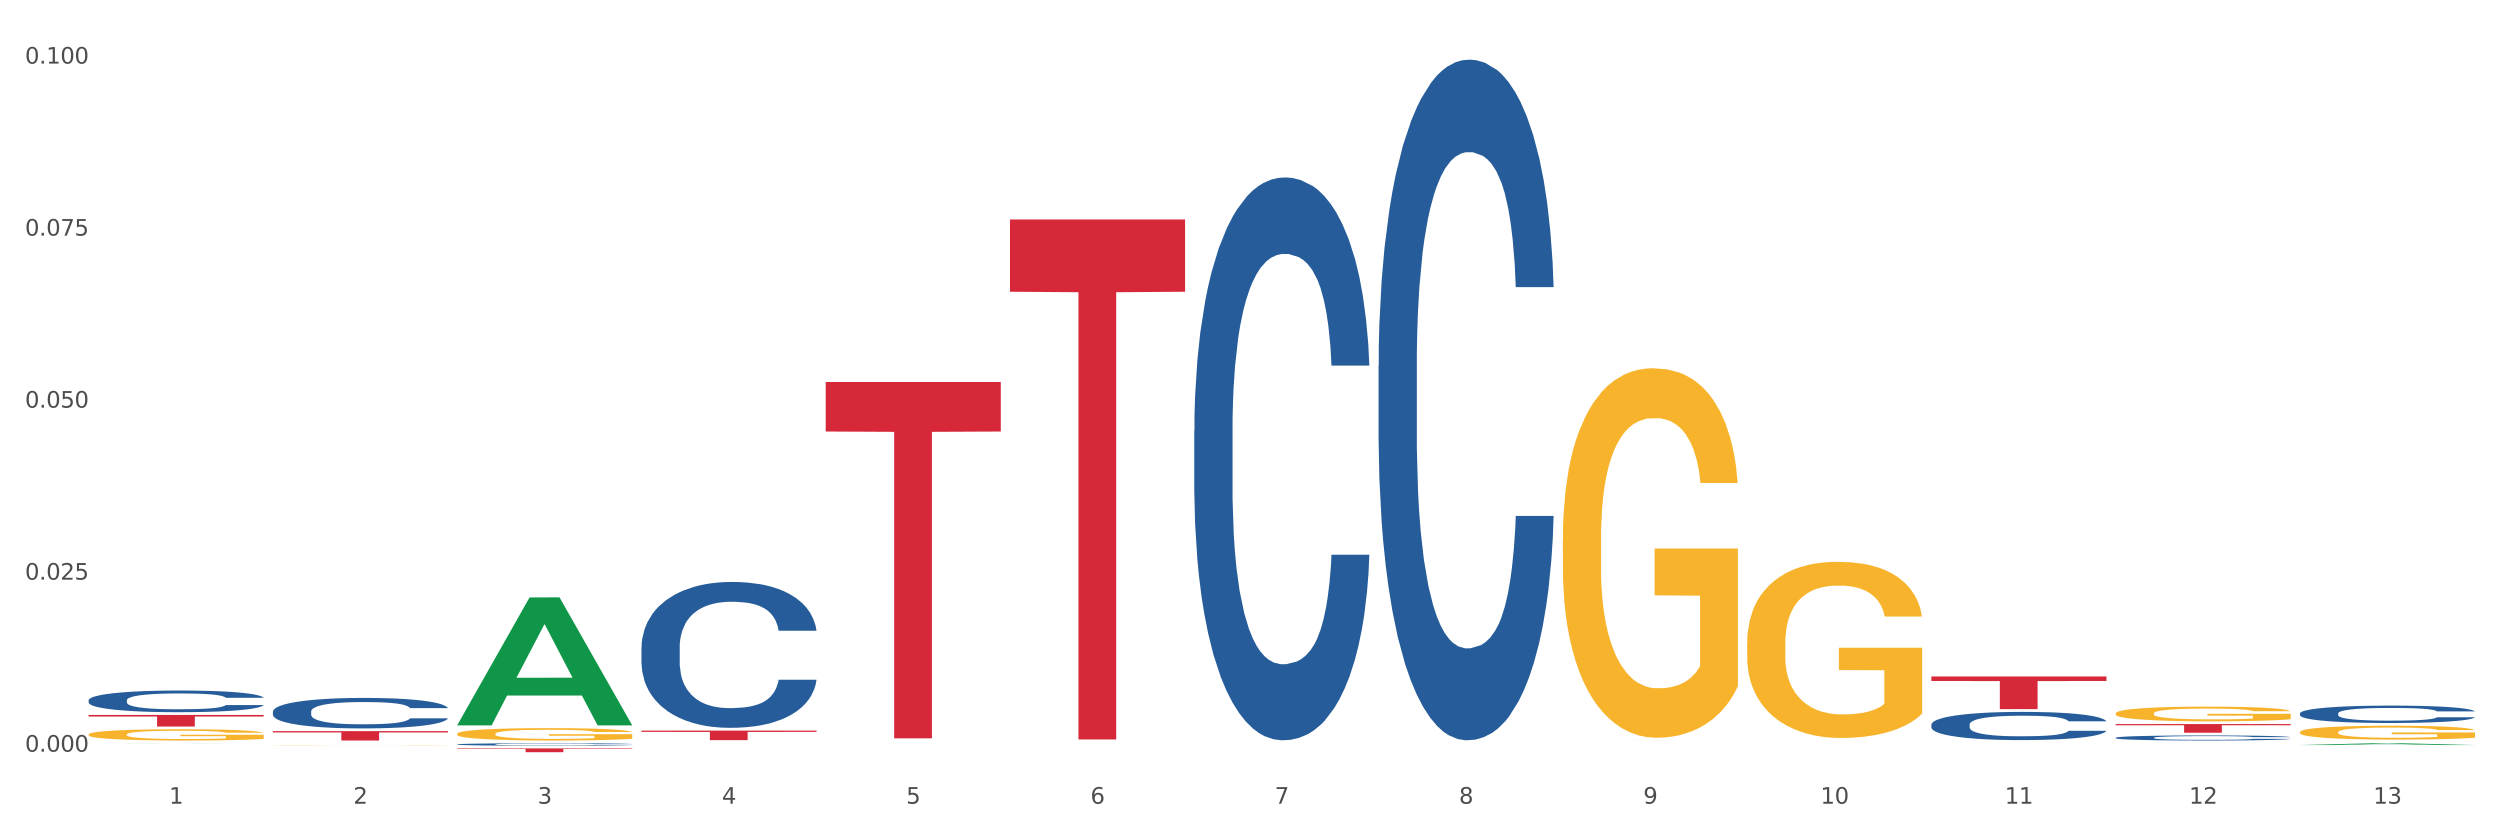 <?xml version="1.0" encoding="utf-8" standalone="no"?>
<!DOCTYPE svg PUBLIC "-//W3C//DTD SVG 1.1//EN"
  "http://www.w3.org/Graphics/SVG/1.1/DTD/svg11.dtd">
<svg xmlns:xlink="http://www.w3.org/1999/xlink" width="1080pt" height="360pt" viewBox="0 0 1080 360" xmlns="http://www.w3.org/2000/svg" version="1.1">
 <rect x="0" y="0" width="1080" height="360" fill="#333333" stroke="none"/>
 <defs>
  <style type="text/css">*{stroke-linejoin: round; stroke-linecap: butt}</style>
 </defs>
 <g id="figure_1">
  <g id="patch_1">
   <path d="M 0 360 
L 1080 360 
L 1080 0 
L 0 0 
z
" style="fill: #ffffff; stroke: #ffffff; stroke-linejoin: miter"/>
  </g>
  <g id="axes_1">
   <g id="matplotlib.axis_1">
    <g id="xtick_1">
     <g id="text_1">
      <!-- 1 -->
      <g style="fill: #4d4d4d" transform="translate(73.043 347.204) scale(0.096 -0.096)">
       <defs>
        <path id="DejaVuSans-31" d="M 794 531 
L 1825 531 
L 1825 4091 
L 703 3866 
L 703 4441 
L 1819 4666 
L 2450 4666 
L 2450 531 
L 3481 531 
L 3481 0 
L 794 0 
L 794 531 
z
" transform="scale(0.016)"/>
       </defs>
       <use xlink:href="#DejaVuSans-31"/>
      </g>
     </g>
    </g>
    <g id="xtick_2">
     <g id="text_2">
      <!-- 2 -->
      <g style="fill: #4d4d4d" transform="translate(152.65 347.204) scale(0.096 -0.096)">
       <defs>
        <path id="DejaVuSans-32" d="M 1228 531 
L 3431 531 
L 3431 0 
L 469 0 
L 469 531 
Q 828 903 1448 1529 
Q 2069 2156 2228 2338 
Q 2531 2678 2651 2914 
Q 2772 3150 2772 3378 
Q 2772 3750 2511 3984 
Q 2250 4219 1831 4219 
Q 1534 4219 1204 4116 
Q 875 4013 500 3803 
L 500 4441 
Q 881 4594 1212 4672 
Q 1544 4750 1819 4750 
Q 2544 4750 2975 4387 
Q 3406 4025 3406 3419 
Q 3406 3131 3298 2873 
Q 3191 2616 2906 2266 
Q 2828 2175 2409 1742 
Q 1991 1309 1228 531 
z
" transform="scale(0.016)"/>
       </defs>
       <use xlink:href="#DejaVuSans-32"/>
      </g>
     </g>
    </g>
    <g id="xtick_3">
     <g id="text_3">
      <!-- 3 -->
      <g style="fill: #4d4d4d" transform="translate(232.258 347.204) scale(0.096 -0.096)">
       <defs>
        <path id="DejaVuSans-33" d="M 2597 2516 
Q 3050 2419 3304 2112 
Q 3559 1806 3559 1356 
Q 3559 666 3084 287 
Q 2609 -91 1734 -91 
Q 1441 -91 1130 -33 
Q 819 25 488 141 
L 488 750 
Q 750 597 1062 519 
Q 1375 441 1716 441 
Q 2309 441 2620 675 
Q 2931 909 2931 1356 
Q 2931 1769 2642 2001 
Q 2353 2234 1838 2234 
L 1294 2234 
L 1294 2753 
L 1863 2753 
Q 2328 2753 2575 2939 
Q 2822 3125 2822 3475 
Q 2822 3834 2567 4026 
Q 2313 4219 1838 4219 
Q 1578 4219 1281 4162 
Q 984 4106 628 3988 
L 628 4550 
Q 988 4650 1302 4700 
Q 1616 4750 1894 4750 
Q 2613 4750 3031 4423 
Q 3450 4097 3450 3541 
Q 3450 3153 3228 2886 
Q 3006 2619 2597 2516 
z
" transform="scale(0.016)"/>
       </defs>
       <use xlink:href="#DejaVuSans-33"/>
      </g>
     </g>
    </g>
    <g id="xtick_4">
     <g id="text_4">
      <!-- 4 -->
      <g style="fill: #4d4d4d" transform="translate(311.865 347.204) scale(0.096 -0.096)">
       <defs>
        <path id="DejaVuSans-34" d="M 2419 4116 
L 825 1625 
L 2419 1625 
L 2419 4116 
z
M 2253 4666 
L 3047 4666 
L 3047 1625 
L 3713 1625 
L 3713 1100 
L 3047 1100 
L 3047 0 
L 2419 0 
L 2419 1100 
L 313 1100 
L 313 1709 
L 2253 4666 
z
" transform="scale(0.016)"/>
       </defs>
       <use xlink:href="#DejaVuSans-34"/>
      </g>
     </g>
    </g>
    <g id="xtick_5">
     <g id="text_5">
      <!-- 5 -->
      <g style="fill: #4d4d4d" transform="translate(391.473 347.204) scale(0.096 -0.096)">
       <defs>
        <path id="DejaVuSans-35" d="M 691 4666 
L 3169 4666 
L 3169 4134 
L 1269 4134 
L 1269 2991 
Q 1406 3038 1543 3061 
Q 1681 3084 1819 3084 
Q 2600 3084 3056 2656 
Q 3513 2228 3513 1497 
Q 3513 744 3044 326 
Q 2575 -91 1722 -91 
Q 1428 -91 1123 -41 
Q 819 9 494 109 
L 494 744 
Q 775 591 1075 516 
Q 1375 441 1709 441 
Q 2250 441 2565 725 
Q 2881 1009 2881 1497 
Q 2881 1984 2565 2268 
Q 2250 2553 1709 2553 
Q 1456 2553 1204 2497 
Q 953 2441 691 2322 
L 691 4666 
z
" transform="scale(0.016)"/>
       </defs>
       <use xlink:href="#DejaVuSans-35"/>
      </g>
     </g>
    </g>
    <g id="xtick_6">
     <g id="text_6">
      <!-- 6 -->
      <g style="fill: #4d4d4d" transform="translate(471.08 347.204) scale(0.096 -0.096)">
       <defs>
        <path id="DejaVuSans-36" d="M 2113 2584 
Q 1688 2584 1439 2293 
Q 1191 2003 1191 1497 
Q 1191 994 1439 701 
Q 1688 409 2113 409 
Q 2538 409 2786 701 
Q 3034 994 3034 1497 
Q 3034 2003 2786 2293 
Q 2538 2584 2113 2584 
z
M 3366 4563 
L 3366 3988 
Q 3128 4100 2886 4159 
Q 2644 4219 2406 4219 
Q 1781 4219 1451 3797 
Q 1122 3375 1075 2522 
Q 1259 2794 1537 2939 
Q 1816 3084 2150 3084 
Q 2853 3084 3261 2657 
Q 3669 2231 3669 1497 
Q 3669 778 3244 343 
Q 2819 -91 2113 -91 
Q 1303 -91 875 529 
Q 447 1150 447 2328 
Q 447 3434 972 4092 
Q 1497 4750 2381 4750 
Q 2619 4750 2861 4703 
Q 3103 4656 3366 4563 
z
" transform="scale(0.016)"/>
       </defs>
       <use xlink:href="#DejaVuSans-36"/>
      </g>
     </g>
    </g>
    <g id="xtick_7">
     <g id="text_7">
      <!-- 7 -->
      <g style="fill: #4d4d4d" transform="translate(550.688 347.204) scale(0.096 -0.096)">
       <defs>
        <path id="DejaVuSans-37" d="M 525 4666 
L 3525 4666 
L 3525 4397 
L 1831 0 
L 1172 0 
L 2766 4134 
L 525 4134 
L 525 4666 
z
" transform="scale(0.016)"/>
       </defs>
       <use xlink:href="#DejaVuSans-37"/>
      </g>
     </g>
    </g>
    <g id="xtick_8">
     <g id="text_8">
      <!-- 8 -->
      <g style="fill: #4d4d4d" transform="translate(630.295 347.204) scale(0.096 -0.096)">
       <defs>
        <path id="DejaVuSans-38" d="M 2034 2216 
Q 1584 2216 1326 1975 
Q 1069 1734 1069 1313 
Q 1069 891 1326 650 
Q 1584 409 2034 409 
Q 2484 409 2743 651 
Q 3003 894 3003 1313 
Q 3003 1734 2745 1975 
Q 2488 2216 2034 2216 
z
M 1403 2484 
Q 997 2584 770 2862 
Q 544 3141 544 3541 
Q 544 4100 942 4425 
Q 1341 4750 2034 4750 
Q 2731 4750 3128 4425 
Q 3525 4100 3525 3541 
Q 3525 3141 3298 2862 
Q 3072 2584 2669 2484 
Q 3125 2378 3379 2068 
Q 3634 1759 3634 1313 
Q 3634 634 3220 271 
Q 2806 -91 2034 -91 
Q 1263 -91 848 271 
Q 434 634 434 1313 
Q 434 1759 690 2068 
Q 947 2378 1403 2484 
z
M 1172 3481 
Q 1172 3119 1398 2916 
Q 1625 2713 2034 2713 
Q 2441 2713 2670 2916 
Q 2900 3119 2900 3481 
Q 2900 3844 2670 4047 
Q 2441 4250 2034 4250 
Q 1625 4250 1398 4047 
Q 1172 3844 1172 3481 
z
" transform="scale(0.016)"/>
       </defs>
       <use xlink:href="#DejaVuSans-38"/>
      </g>
     </g>
    </g>
    <g id="xtick_9">
     <g id="text_9">
      <!-- 9 -->
      <g style="fill: #4d4d4d" transform="translate(709.902 347.204) scale(0.096 -0.096)">
       <defs>
        <path id="DejaVuSans-39" d="M 703 97 
L 703 672 
Q 941 559 1184 500 
Q 1428 441 1663 441 
Q 2288 441 2617 861 
Q 2947 1281 2994 2138 
Q 2813 1869 2534 1725 
Q 2256 1581 1919 1581 
Q 1219 1581 811 2004 
Q 403 2428 403 3163 
Q 403 3881 828 4315 
Q 1253 4750 1959 4750 
Q 2769 4750 3195 4129 
Q 3622 3509 3622 2328 
Q 3622 1225 3098 567 
Q 2575 -91 1691 -91 
Q 1453 -91 1209 -44 
Q 966 3 703 97 
z
M 1959 2075 
Q 2384 2075 2632 2365 
Q 2881 2656 2881 3163 
Q 2881 3666 2632 3958 
Q 2384 4250 1959 4250 
Q 1534 4250 1286 3958 
Q 1038 3666 1038 3163 
Q 1038 2656 1286 2365 
Q 1534 2075 1959 2075 
z
" transform="scale(0.016)"/>
       </defs>
       <use xlink:href="#DejaVuSans-39"/>
      </g>
     </g>
    </g>
    <g id="xtick_10">
     <g id="text_10">
      <!-- 10 -->
      <g style="fill: #4d4d4d" transform="translate(786.456 347.204) scale(0.096 -0.096)">
       <defs>
        <path id="DejaVuSans-30" d="M 2034 4250 
Q 1547 4250 1301 3770 
Q 1056 3291 1056 2328 
Q 1056 1369 1301 889 
Q 1547 409 2034 409 
Q 2525 409 2770 889 
Q 3016 1369 3016 2328 
Q 3016 3291 2770 3770 
Q 2525 4250 2034 4250 
z
M 2034 4750 
Q 2819 4750 3233 4129 
Q 3647 3509 3647 2328 
Q 3647 1150 3233 529 
Q 2819 -91 2034 -91 
Q 1250 -91 836 529 
Q 422 1150 422 2328 
Q 422 3509 836 4129 
Q 1250 4750 2034 4750 
z
" transform="scale(0.016)"/>
       </defs>
       <use xlink:href="#DejaVuSans-31"/>
       <use xlink:href="#DejaVuSans-30" transform="translate(63.623 0)"/>
      </g>
     </g>
    </g>
    <g id="xtick_11">
     <g id="text_11">
      <!-- 11 -->
      <g style="fill: #4d4d4d" transform="translate(866.063 347.204) scale(0.096 -0.096)">
       <use xlink:href="#DejaVuSans-31"/>
       <use xlink:href="#DejaVuSans-31" transform="translate(63.623 0)"/>
      </g>
     </g>
    </g>
    <g id="xtick_12">
     <g id="text_12">
      <!-- 12 -->
      <g style="fill: #4d4d4d" transform="translate(945.671 347.204) scale(0.096 -0.096)">
       <use xlink:href="#DejaVuSans-31"/>
       <use xlink:href="#DejaVuSans-32" transform="translate(63.623 0)"/>
      </g>
     </g>
    </g>
    <g id="xtick_13">
     <g id="text_13">
      <!-- 13 -->
      <g style="fill: #4d4d4d" transform="translate(1025.278 347.204) scale(0.096 -0.096)">
       <use xlink:href="#DejaVuSans-31"/>
       <use xlink:href="#DejaVuSans-33" transform="translate(63.623 0)"/>
      </g>
     </g>
    </g>
    <g id="xtick_14"/>
    <g id="xtick_15"/>
    <g id="xtick_16"/>
    <g id="xtick_17"/>
    <g id="xtick_18"/>
    <g id="xtick_19"/>
    <g id="xtick_20"/>
    <g id="xtick_21"/>
    <g id="xtick_22"/>
    <g id="xtick_23"/>
    <g id="xtick_24"/>
    <g id="xtick_25"/>
   </g>
   <g id="matplotlib.axis_2">
    <g id="ytick_1">
     <g id="text_14">
      <!-- 0.000 -->
      <g style="fill: #4d4d4d" transform="translate(10.8 324.733) scale(0.096 -0.096)">
       <defs>
        <path id="DejaVuSans-2e" d="M 684 794 
L 1344 794 
L 1344 0 
L 684 0 
L 684 794 
z
" transform="scale(0.016)"/>
       </defs>
       <use xlink:href="#DejaVuSans-30"/>
       <use xlink:href="#DejaVuSans-2e" transform="translate(63.623 0)"/>
       <use xlink:href="#DejaVuSans-30" transform="translate(95.41 0)"/>
       <use xlink:href="#DejaVuSans-30" transform="translate(159.033 0)"/>
       <use xlink:href="#DejaVuSans-30" transform="translate(222.656 0)"/>
      </g>
     </g>
    </g>
    <g id="ytick_2">
     <g id="text_15">
      <!-- 0.025 -->
      <g style="fill: #4d4d4d" transform="translate(10.8 250.421) scale(0.096 -0.096)">
       <use xlink:href="#DejaVuSans-30"/>
       <use xlink:href="#DejaVuSans-2e" transform="translate(63.623 0)"/>
       <use xlink:href="#DejaVuSans-30" transform="translate(95.41 0)"/>
       <use xlink:href="#DejaVuSans-32" transform="translate(159.033 0)"/>
       <use xlink:href="#DejaVuSans-35" transform="translate(222.656 0)"/>
      </g>
     </g>
    </g>
    <g id="ytick_3">
     <g id="text_16">
      <!-- 0.050 -->
      <g style="fill: #4d4d4d" transform="translate(10.8 176.109) scale(0.096 -0.096)">
       <use xlink:href="#DejaVuSans-30"/>
       <use xlink:href="#DejaVuSans-2e" transform="translate(63.623 0)"/>
       <use xlink:href="#DejaVuSans-30" transform="translate(95.41 0)"/>
       <use xlink:href="#DejaVuSans-35" transform="translate(159.033 0)"/>
       <use xlink:href="#DejaVuSans-30" transform="translate(222.656 0)"/>
      </g>
     </g>
    </g>
    <g id="ytick_4">
     <g id="text_17">
      <!-- 0.075 -->
      <g style="fill: #4d4d4d" transform="translate(10.8 101.798) scale(0.096 -0.096)">
       <use xlink:href="#DejaVuSans-30"/>
       <use xlink:href="#DejaVuSans-2e" transform="translate(63.623 0)"/>
       <use xlink:href="#DejaVuSans-30" transform="translate(95.41 0)"/>
       <use xlink:href="#DejaVuSans-37" transform="translate(159.033 0)"/>
       <use xlink:href="#DejaVuSans-35" transform="translate(222.656 0)"/>
      </g>
     </g>
    </g>
    <g id="ytick_5">
     <g id="text_18">
      <!-- 0.100 -->
      <g style="fill: #4d4d4d" transform="translate(10.8 27.486) scale(0.096 -0.096)">
       <use xlink:href="#DejaVuSans-30"/>
       <use xlink:href="#DejaVuSans-2e" transform="translate(63.623 0)"/>
       <use xlink:href="#DejaVuSans-31" transform="translate(95.41 0)"/>
       <use xlink:href="#DejaVuSans-30" transform="translate(159.033 0)"/>
       <use xlink:href="#DejaVuSans-30" transform="translate(222.656 0)"/>
      </g>
     </g>
    </g>
    <g id="ytick_6"/>
    <g id="ytick_7"/>
    <g id="ytick_8"/>
    <g id="ytick_9"/>
   </g>
   <g id="PolyCollection_1">
    <path d="M 38.283 321.128 
L 38.361 321.128 
L 69.547 321.085 
L 82.49 321.085 
L 113.91 321.129 
L 98.941 321.129 
L 92.158 321.118 
L 59.958 321.118 
L 59.724 321.119 
L 53.175 321.129 
L 38.283 321.129 
L 38.283 321.128 
L 64.012 321.112 
L 88.103 321.112 
L 76.175 321.095 
L 76.019 321.094 
L 75.863 321.095 
L 63.934 321.112 
L 64.012 321.112 
L 38.283 321.128 
z
" clip-path="url(#p1daedad25c)" style="fill: #109648"/>
    <path d="M 277.105 279.716 
L 277.195 279.659 
L 277.195 278.047 
L 277.463 275.86 
L 278.446 271.831 
L 279.698 268.78 
L 281.843 265.211 
L 283.005 263.715 
L 284.525 262.045 
L 287.654 259.34 
L 291.23 257.038 
L 293.733 255.771 
L 295.61 254.966 
L 299.811 253.527 
L 302.225 252.893 
L 304.728 252.375 
L 306.874 252.03 
L 310.449 251.627 
L 313.31 251.454 
L 316.618 251.397 
L 319.389 251.454 
L 323.054 251.685 
L 328.417 252.375 
L 330.474 252.778 
L 333.245 253.469 
L 336.105 254.39 
L 338.43 255.311 
L 341.111 256.635 
L 343.883 258.362 
L 346.564 260.549 
L 348.442 262.563 
L 349.961 264.693 
L 351.302 267.283 
L 352.286 270.104 
L 352.733 272.464 
L 336.374 272.464 
L 335.927 270.334 
L 335.033 268.032 
L 334.139 266.478 
L 333.155 265.211 
L 331.636 263.772 
L 330.295 262.851 
L 328.06 261.758 
L 326.004 261.067 
L 324.305 260.664 
L 322.249 260.319 
L 317.869 259.973 
L 314.74 259.973 
L 312.774 260.088 
L 310.36 260.376 
L 308.304 260.779 
L 305.89 261.47 
L 304.013 262.218 
L 302.136 263.197 
L 301.063 263.887 
L 299.454 265.154 
L 298.381 266.19 
L 296.951 267.974 
L 296.146 269.24 
L 294.716 272.521 
L 294.09 274.939 
L 293.822 276.608 
L 293.643 278.45 
L 293.643 287.43 
L 294.18 291.459 
L 294.627 293.186 
L 295.342 295.143 
L 296.683 297.675 
L 298.649 300.15 
L 300.705 301.935 
L 302.404 303.028 
L 304.013 303.834 
L 305.622 304.467 
L 307.589 305.043 
L 309.198 305.388 
L 311.611 305.734 
L 314.472 305.906 
L 316.707 305.906 
L 321.266 305.619 
L 323.322 305.331 
L 325.289 304.928 
L 327.434 304.295 
L 329.133 303.604 
L 330.116 303.086 
L 331.725 301.992 
L 332.977 300.841 
L 334.049 299.517 
L 334.764 298.366 
L 335.569 296.639 
L 336.195 294.682 
L 336.374 293.646 
L 352.733 293.646 
L 352.375 295.718 
L 351.749 297.733 
L 350.498 300.438 
L 349.514 301.992 
L 347.995 303.892 
L 346.386 305.503 
L 344.151 307.288 
L 342.095 308.612 
L 339.949 309.763 
L 337.625 310.799 
L 333.424 312.238 
L 331.904 312.641 
L 328.686 313.332 
L 326.183 313.735 
L 322.517 314.138 
L 318.763 314.368 
L 314.83 314.425 
L 311.343 314.31 
L 307.499 313.965 
L 305.086 313.619 
L 302.404 313.101 
L 299.275 312.296 
L 296.325 311.317 
L 293.554 310.166 
L 290.962 308.842 
L 288.548 307.345 
L 285.419 304.87 
L 283.095 302.453 
L 281.396 300.208 
L 280.234 298.308 
L 279.072 295.891 
L 278.446 294.222 
L 277.463 290.192 
L 277.105 286.451 
L 277.105 279.716 
z
" clip-path="url(#p1daedad25c)" style="fill: #255c99"/>
    <path d="M 117.89 321.884 
L 117.98 321.884 
L 117.98 321.88 
L 118.158 321.876 
L 119.051 321.868 
L 120.391 321.861 
L 121.373 321.857 
L 122.355 321.854 
L 123.516 321.851 
L 124.944 321.848 
L 127.534 321.843 
L 129.141 321.841 
L 131.105 321.838 
L 134.677 321.835 
L 137.266 321.833 
L 139.945 321.831 
L 144.32 321.829 
L 147.177 321.828 
L 150.213 321.827 
L 153.874 321.827 
L 156.642 321.827 
L 162.713 321.827 
L 167.892 321.828 
L 170.392 321.829 
L 173.606 321.83 
L 175.303 321.831 
L 178.071 321.833 
L 180.928 321.835 
L 182.892 321.837 
L 185.839 321.841 
L 188.071 321.845 
L 190.125 321.85 
L 191.196 321.853 
L 192 321.856 
L 192.714 321.86 
L 193.428 321.865 
L 177.356 321.865 
L 176.731 321.861 
L 175.749 321.858 
L 174.321 321.854 
L 173.071 321.852 
L 170.928 321.849 
L 168.963 321.847 
L 166.91 321.846 
L 164.41 321.844 
L 162.445 321.844 
L 159.677 321.843 
L 154.231 321.844 
L 150.57 321.844 
L 148.07 321.846 
L 146.463 321.847 
L 145.034 321.848 
L 143.427 321.849 
L 141.552 321.852 
L 140.213 321.854 
L 138.873 321.857 
L 137.802 321.859 
L 136.82 321.863 
L 136.016 321.866 
L 135.391 321.869 
L 134.855 321.874 
L 134.409 321.881 
L 134.409 321.897 
L 134.587 321.9 
L 135.034 321.905 
L 135.57 321.908 
L 136.462 321.912 
L 137.266 321.915 
L 138.784 321.919 
L 140.48 321.923 
L 141.82 321.925 
L 143.159 321.927 
L 145.481 321.929 
L 148.07 321.931 
L 150.302 321.933 
L 153.338 321.934 
L 155.392 321.934 
L 157.177 321.934 
L 161.552 321.934 
L 164.678 321.934 
L 168.16 321.933 
L 170.838 321.932 
L 173.071 321.931 
L 175.571 321.929 
L 177.178 321.927 
L 177.178 321.903 
L 157.534 321.903 
L 157.534 321.887 
L 193.518 321.887 
L 193.518 321.934 
L 192 321.936 
L 190.303 321.938 
L 188.517 321.94 
L 185.839 321.943 
L 182.624 321.945 
L 179.767 321.946 
L 176.731 321.948 
L 173.16 321.949 
L 168.517 321.95 
L 165.66 321.951 
L 162.088 321.951 
L 157.892 321.951 
L 154.231 321.951 
L 150.659 321.95 
L 146.909 321.949 
L 143.248 321.948 
L 140.48 321.946 
L 137.712 321.944 
L 134.766 321.942 
L 132.444 321.94 
L 130.659 321.938 
L 128.694 321.935 
L 126.551 321.932 
L 124.944 321.929 
L 123.516 321.926 
L 121.998 321.921 
L 120.926 321.918 
L 119.855 321.913 
L 119.23 321.91 
L 118.516 321.905 
L 117.98 321.898 
L 117.89 321.884 
z
" clip-path="url(#p1daedad25c)" style="fill: #f7b32b"/>
    <path d="M 197.498 317.024 
L 197.587 317.019 
L 197.587 316.843 
L 197.766 316.691 
L 198.659 316.324 
L 199.998 316.021 
L 200.98 315.86 
L 201.962 315.728 
L 203.123 315.596 
L 204.552 315.459 
L 207.141 315.258 
L 208.748 315.156 
L 210.713 315.048 
L 214.284 314.892 
L 216.874 314.804 
L 219.552 314.73 
L 223.927 314.642 
L 226.785 314.603 
L 229.82 314.574 
L 233.481 314.554 
L 236.249 314.549 
L 242.321 314.564 
L 247.499 314.608 
L 249.999 314.642 
L 253.214 314.701 
L 254.91 314.74 
L 257.678 314.818 
L 260.535 314.921 
L 262.5 315.009 
L 265.446 315.175 
L 267.679 315.342 
L 269.732 315.547 
L 270.804 315.689 
L 271.607 315.821 
L 272.322 315.972 
L 273.036 316.212 
L 256.964 316.212 
L 256.339 316.041 
L 255.357 315.879 
L 253.928 315.723 
L 252.678 315.625 
L 250.535 315.503 
L 248.571 315.425 
L 246.517 315.366 
L 244.017 315.317 
L 242.053 315.293 
L 239.285 315.273 
L 233.838 315.278 
L 230.177 315.317 
L 227.677 315.366 
L 226.07 315.41 
L 224.642 315.459 
L 223.034 315.527 
L 221.159 315.63 
L 219.82 315.723 
L 218.481 315.84 
L 217.409 315.958 
L 216.427 316.095 
L 215.623 316.241 
L 214.998 316.393 
L 214.463 316.579 
L 214.016 316.887 
L 214.016 317.557 
L 214.195 317.708 
L 214.641 317.909 
L 215.177 318.06 
L 216.07 318.241 
L 216.874 318.364 
L 218.391 318.54 
L 220.088 318.686 
L 221.427 318.779 
L 222.767 318.858 
L 225.088 318.965 
L 227.677 319.053 
L 229.91 319.107 
L 232.945 319.156 
L 234.999 319.175 
L 236.785 319.185 
L 241.16 319.185 
L 244.285 319.17 
L 247.767 319.136 
L 250.446 319.092 
L 252.678 319.038 
L 255.178 318.95 
L 256.785 318.867 
L 256.785 317.845 
L 237.142 317.84 
L 237.142 317.161 
L 273.125 317.161 
L 273.125 319.156 
L 271.607 319.259 
L 269.911 319.351 
L 268.125 319.435 
L 265.446 319.537 
L 262.232 319.635 
L 259.375 319.704 
L 256.339 319.762 
L 252.767 319.816 
L 248.124 319.865 
L 245.267 319.884 
L 241.696 319.899 
L 237.499 319.904 
L 233.838 319.894 
L 230.267 319.87 
L 226.517 319.826 
L 222.856 319.762 
L 220.088 319.699 
L 217.32 319.62 
L 214.373 319.518 
L 212.052 319.42 
L 210.266 319.332 
L 208.302 319.219 
L 206.159 319.073 
L 204.552 318.941 
L 203.123 318.804 
L 201.605 318.628 
L 200.534 318.476 
L 199.462 318.285 
L 198.837 318.144 
L 198.123 317.924 
L 197.587 317.615 
L 197.498 317.024 
z
" clip-path="url(#p1daedad25c)" style="fill: #f7b32b"/>
    <path d="M 675.143 232.85 
L 675.232 232.704 
L 675.232 227.456 
L 675.411 222.937 
L 676.304 212.003 
L 677.643 202.965 
L 678.625 198.154 
L 679.607 194.218 
L 680.768 190.282 
L 682.197 186.2 
L 684.786 180.223 
L 686.393 177.162 
L 688.358 173.955 
L 691.929 169.29 
L 694.518 166.666 
L 697.197 164.479 
L 701.572 161.855 
L 704.429 160.689 
L 707.465 159.814 
L 711.126 159.231 
L 713.894 159.086 
L 719.966 159.523 
L 725.144 160.835 
L 727.644 161.855 
L 730.859 163.605 
L 732.555 164.771 
L 735.323 167.103 
L 738.18 170.165 
L 740.145 172.789 
L 743.091 177.745 
L 745.323 182.702 
L 747.377 188.824 
L 748.449 193.052 
L 749.252 196.988 
L 749.966 201.507 
L 750.681 208.65 
L 734.609 208.65 
L 733.984 203.548 
L 733.002 198.737 
L 731.573 194.073 
L 730.323 191.157 
L 728.18 187.512 
L 726.216 185.18 
L 724.162 183.431 
L 721.662 181.973 
L 719.698 181.244 
L 716.93 180.661 
L 711.483 180.807 
L 707.822 181.973 
L 705.322 183.431 
L 703.715 184.743 
L 702.287 186.2 
L 700.679 188.241 
L 698.804 191.303 
L 697.465 194.073 
L 696.126 197.571 
L 695.054 201.07 
L 694.072 205.152 
L 693.268 209.525 
L 692.643 214.044 
L 692.108 219.584 
L 691.661 228.768 
L 691.661 248.74 
L 691.84 253.259 
L 692.286 259.236 
L 692.822 263.755 
L 693.715 269.149 
L 694.518 272.793 
L 696.036 278.041 
L 697.733 282.415 
L 699.072 285.184 
L 700.411 287.517 
L 702.733 290.724 
L 705.322 293.348 
L 707.555 294.952 
L 710.59 296.409 
L 712.644 296.993 
L 714.43 297.284 
L 718.805 297.284 
L 721.93 296.847 
L 725.412 295.826 
L 728.091 294.514 
L 730.323 292.911 
L 732.823 290.287 
L 734.43 287.809 
L 734.43 257.341 
L 714.787 257.195 
L 714.787 236.932 
L 750.77 236.932 
L 750.77 296.409 
L 749.252 299.471 
L 747.556 302.241 
L 745.77 304.719 
L 743.091 307.78 
L 739.877 310.696 
L 737.02 312.737 
L 733.984 314.486 
L 730.412 316.09 
L 725.769 317.547 
L 722.912 318.131 
L 719.341 318.568 
L 715.144 318.714 
L 711.483 318.422 
L 707.912 317.693 
L 704.162 316.381 
L 700.501 314.486 
L 697.733 312.591 
L 694.965 310.258 
L 692.018 307.197 
L 689.697 304.282 
L 687.911 301.658 
L 685.947 298.305 
L 683.804 293.931 
L 682.197 289.995 
L 680.768 285.913 
L 679.25 280.665 
L 678.179 276.146 
L 677.107 270.461 
L 676.482 266.233 
L 675.768 259.673 
L 675.232 250.489 
L 675.143 232.85 
z
" clip-path="url(#p1daedad25c)" style="fill: #f7b32b"/>
    <path d="M 754.75 277.873 
L 754.84 277.804 
L 754.84 275.302 
L 755.018 273.148 
L 755.911 267.936 
L 757.25 263.627 
L 758.233 261.334 
L 759.215 259.457 
L 760.376 257.581 
L 761.804 255.635 
L 764.394 252.786 
L 766.001 251.326 
L 767.965 249.797 
L 771.537 247.573 
L 774.126 246.323 
L 776.805 245.28 
L 781.18 244.029 
L 784.037 243.473 
L 787.073 243.056 
L 790.734 242.778 
L 793.501 242.709 
L 799.573 242.917 
L 804.752 243.543 
L 807.252 244.029 
L 810.466 244.863 
L 812.163 245.419 
L 814.931 246.531 
L 817.788 247.99 
L 819.752 249.241 
L 822.699 251.604 
L 824.931 253.967 
L 826.985 256.886 
L 828.056 258.901 
L 828.86 260.778 
L 829.574 262.932 
L 830.288 266.337 
L 814.216 266.337 
L 813.591 263.905 
L 812.609 261.612 
L 811.181 259.388 
L 809.931 257.998 
L 807.788 256.26 
L 805.823 255.148 
L 803.77 254.315 
L 801.27 253.62 
L 799.305 253.272 
L 796.537 252.994 
L 791.091 253.064 
L 787.43 253.62 
L 784.93 254.315 
L 783.323 254.94 
L 781.894 255.635 
L 780.287 256.608 
L 778.412 258.067 
L 777.072 259.388 
L 775.733 261.056 
L 774.662 262.723 
L 773.68 264.669 
L 772.876 266.754 
L 772.251 268.909 
L 771.715 271.549 
L 771.269 275.928 
L 771.269 285.448 
L 771.447 287.603 
L 771.894 290.452 
L 772.429 292.606 
L 773.322 295.178 
L 774.126 296.915 
L 775.644 299.417 
L 777.34 301.502 
L 778.68 302.822 
L 780.019 303.934 
L 782.34 305.463 
L 784.93 306.714 
L 787.162 307.478 
L 790.198 308.173 
L 792.251 308.451 
L 794.037 308.59 
L 798.412 308.59 
L 801.537 308.382 
L 805.02 307.895 
L 807.698 307.27 
L 809.931 306.506 
L 812.431 305.255 
L 814.038 304.073 
L 814.038 289.549 
L 794.394 289.479 
L 794.394 279.819 
L 830.378 279.819 
L 830.378 308.173 
L 828.86 309.633 
L 827.163 310.953 
L 825.377 312.135 
L 822.699 313.594 
L 819.484 314.984 
L 816.627 315.957 
L 813.591 316.791 
L 810.02 317.555 
L 805.377 318.25 
L 802.52 318.528 
L 798.948 318.737 
L 794.752 318.806 
L 791.091 318.667 
L 787.519 318.32 
L 783.769 317.694 
L 780.108 316.791 
L 777.34 315.887 
L 774.572 314.775 
L 771.626 313.316 
L 769.304 311.926 
L 767.519 310.675 
L 765.554 309.077 
L 763.411 306.992 
L 761.804 305.116 
L 760.376 303.17 
L 758.858 300.668 
L 757.786 298.514 
L 756.715 295.803 
L 756.09 293.788 
L 755.375 290.661 
L 754.84 286.282 
L 754.75 277.873 
z
" clip-path="url(#p1daedad25c)" style="fill: #f7b32b"/>
    <path d="M 913.965 308.198 
L 914.055 308.192 
L 914.055 307.983 
L 914.233 307.804 
L 915.126 307.369 
L 916.465 307.009 
L 917.448 306.818 
L 918.43 306.661 
L 919.591 306.505 
L 921.019 306.342 
L 923.609 306.104 
L 925.216 305.983 
L 927.18 305.855 
L 930.752 305.669 
L 933.341 305.565 
L 936.02 305.478 
L 940.395 305.374 
L 943.252 305.327 
L 946.288 305.292 
L 949.949 305.269 
L 952.716 305.263 
L 958.788 305.281 
L 963.967 305.333 
L 966.467 305.374 
L 969.681 305.443 
L 971.378 305.49 
L 974.146 305.582 
L 977.003 305.704 
L 978.967 305.809 
L 981.914 306.006 
L 984.146 306.203 
L 986.2 306.447 
L 987.271 306.615 
L 988.075 306.771 
L 988.789 306.951 
L 989.503 307.235 
L 973.431 307.235 
L 972.806 307.032 
L 971.824 306.841 
L 970.396 306.655 
L 969.146 306.539 
L 967.003 306.394 
L 965.038 306.302 
L 962.985 306.232 
L 960.485 306.174 
L 958.52 306.145 
L 955.752 306.122 
L 950.306 306.128 
L 946.645 306.174 
L 944.145 306.232 
L 942.538 306.284 
L 941.109 306.342 
L 939.502 306.423 
L 937.627 306.545 
L 936.287 306.655 
L 934.948 306.795 
L 933.877 306.934 
L 932.894 307.096 
L 932.091 307.27 
L 931.466 307.45 
L 930.93 307.67 
L 930.484 308.036 
L 930.484 308.83 
L 930.662 309.01 
L 931.109 309.248 
L 931.644 309.427 
L 932.537 309.642 
L 933.341 309.787 
L 934.859 309.996 
L 936.555 310.17 
L 937.895 310.28 
L 939.234 310.373 
L 941.555 310.5 
L 944.145 310.605 
L 946.377 310.669 
L 949.413 310.727 
L 951.466 310.75 
L 953.252 310.761 
L 957.627 310.761 
L 960.752 310.744 
L 964.235 310.703 
L 966.913 310.651 
L 969.146 310.587 
L 971.646 310.483 
L 973.253 310.384 
L 973.253 309.172 
L 953.609 309.167 
L 953.609 308.36 
L 989.593 308.36 
L 989.593 310.727 
L 988.075 310.848 
L 986.378 310.959 
L 984.592 311.057 
L 981.914 311.179 
L 978.699 311.295 
L 975.842 311.376 
L 972.806 311.446 
L 969.235 311.51 
L 964.592 311.568 
L 961.735 311.591 
L 958.163 311.608 
L 953.967 311.614 
L 950.306 311.602 
L 946.734 311.573 
L 942.984 311.521 
L 939.323 311.446 
L 936.555 311.37 
L 933.787 311.278 
L 930.841 311.156 
L 928.519 311.04 
L 926.734 310.935 
L 924.769 310.802 
L 922.626 310.628 
L 921.019 310.471 
L 919.591 310.309 
L 918.073 310.1 
L 917.001 309.92 
L 915.93 309.694 
L 915.305 309.526 
L 914.59 309.265 
L 914.055 308.9 
L 913.965 308.198 
z
" clip-path="url(#p1daedad25c)" style="fill: #f7b32b"/>
    <path d="M 993.573 316.284 
L 993.662 316.278 
L 993.662 316.081 
L 993.841 315.912 
L 994.734 315.501 
L 996.073 315.162 
L 997.055 314.981 
L 998.037 314.833 
L 999.198 314.685 
L 1000.627 314.532 
L 1003.216 314.308 
L 1004.823 314.193 
L 1006.788 314.072 
L 1010.359 313.897 
L 1012.948 313.799 
L 1015.627 313.716 
L 1020.002 313.618 
L 1022.859 313.574 
L 1025.895 313.541 
L 1029.556 313.519 
L 1032.324 313.514 
L 1038.396 313.53 
L 1043.574 313.58 
L 1046.074 313.618 
L 1049.289 313.684 
L 1050.985 313.727 
L 1053.753 313.815 
L 1056.61 313.93 
L 1058.575 314.028 
L 1061.521 314.215 
L 1063.753 314.401 
L 1065.807 314.631 
L 1066.879 314.789 
L 1067.682 314.937 
L 1068.396 315.107 
L 1069.111 315.375 
L 1053.039 315.375 
L 1052.414 315.183 
L 1051.432 315.003 
L 1050.003 314.828 
L 1048.753 314.718 
L 1046.61 314.581 
L 1044.646 314.494 
L 1042.592 314.428 
L 1040.092 314.373 
L 1038.128 314.346 
L 1035.36 314.324 
L 1029.913 314.33 
L 1026.252 314.373 
L 1023.752 314.428 
L 1022.145 314.477 
L 1020.717 314.532 
L 1019.109 314.609 
L 1017.234 314.724 
L 1015.895 314.828 
L 1014.556 314.959 
L 1013.484 315.09 
L 1012.502 315.244 
L 1011.698 315.408 
L 1011.073 315.578 
L 1010.538 315.786 
L 1010.091 316.13 
L 1010.091 316.88 
L 1010.27 317.05 
L 1010.716 317.275 
L 1011.252 317.444 
L 1012.145 317.647 
L 1012.948 317.784 
L 1014.466 317.981 
L 1016.163 318.145 
L 1017.502 318.249 
L 1018.841 318.337 
L 1021.163 318.457 
L 1023.752 318.555 
L 1025.985 318.616 
L 1029.02 318.67 
L 1031.074 318.692 
L 1032.86 318.703 
L 1037.235 318.703 
L 1040.36 318.687 
L 1043.842 318.649 
L 1046.521 318.599 
L 1048.753 318.539 
L 1051.253 318.441 
L 1052.86 318.347 
L 1052.86 317.203 
L 1033.217 317.198 
L 1033.217 316.437 
L 1069.2 316.437 
L 1069.2 318.67 
L 1067.682 318.785 
L 1065.986 318.889 
L 1064.2 318.982 
L 1061.521 319.097 
L 1058.307 319.207 
L 1055.45 319.284 
L 1052.414 319.349 
L 1048.842 319.409 
L 1044.199 319.464 
L 1041.342 319.486 
L 1037.771 319.502 
L 1033.574 319.508 
L 1029.913 319.497 
L 1026.342 319.47 
L 1022.592 319.42 
L 1018.931 319.349 
L 1016.163 319.278 
L 1013.395 319.19 
L 1010.448 319.075 
L 1008.127 318.966 
L 1006.341 318.867 
L 1004.377 318.742 
L 1002.234 318.577 
L 1000.627 318.43 
L 999.198 318.276 
L 997.68 318.079 
L 996.609 317.91 
L 995.537 317.696 
L 994.912 317.537 
L 994.198 317.291 
L 993.662 316.946 
L 993.573 316.284 
z
" clip-path="url(#p1daedad25c)" style="fill: #f7b32b"/>
    <path d="M 197.498 321.559 
L 197.587 321.558 
L 197.587 321.531 
L 197.856 321.494 
L 198.839 321.427 
L 200.09 321.376 
L 202.236 321.316 
L 203.398 321.291 
L 204.918 321.263 
L 208.046 321.218 
L 211.622 321.18 
L 214.125 321.158 
L 216.002 321.145 
L 220.204 321.121 
L 222.618 321.11 
L 225.121 321.102 
L 227.266 321.096 
L 230.842 321.089 
L 233.702 321.086 
L 237.01 321.085 
L 239.781 321.086 
L 243.446 321.09 
L 248.81 321.102 
L 250.866 321.108 
L 253.637 321.12 
L 256.498 321.135 
L 258.822 321.151 
L 261.504 321.173 
L 264.275 321.202 
L 266.957 321.238 
L 268.834 321.272 
L 270.354 321.308 
L 271.695 321.351 
L 272.678 321.398 
L 273.125 321.438 
L 256.766 321.438 
L 256.319 321.402 
L 255.425 321.364 
L 254.531 321.338 
L 253.548 321.316 
L 252.028 321.292 
L 250.687 321.277 
L 248.452 321.259 
L 246.396 321.247 
L 244.698 321.24 
L 242.642 321.235 
L 238.262 321.229 
L 235.133 321.229 
L 233.166 321.231 
L 230.752 321.236 
L 228.696 321.242 
L 226.283 321.254 
L 224.406 321.266 
L 222.528 321.283 
L 221.456 321.294 
L 219.846 321.315 
L 218.774 321.333 
L 217.343 321.363 
L 216.539 321.384 
L 215.109 321.439 
L 214.483 321.479 
L 214.215 321.507 
L 214.036 321.538 
L 214.036 321.688 
L 214.572 321.755 
L 215.019 321.784 
L 215.734 321.817 
L 217.075 321.859 
L 219.042 321.901 
L 221.098 321.931 
L 222.796 321.949 
L 224.406 321.962 
L 226.015 321.973 
L 227.981 321.983 
L 229.59 321.988 
L 232.004 321.994 
L 234.865 321.997 
L 237.099 321.997 
L 241.658 321.992 
L 243.715 321.987 
L 245.681 321.981 
L 247.827 321.97 
L 249.525 321.959 
L 250.508 321.95 
L 252.118 321.932 
L 253.369 321.912 
L 254.442 321.89 
L 255.157 321.871 
L 255.961 321.842 
L 256.587 321.809 
L 256.766 321.792 
L 273.125 321.792 
L 272.768 321.827 
L 272.142 321.86 
L 270.89 321.906 
L 269.907 321.932 
L 268.387 321.963 
L 266.778 321.99 
L 264.543 322.02 
L 262.487 322.042 
L 260.342 322.062 
L 258.018 322.079 
L 253.816 322.103 
L 252.296 322.11 
L 249.078 322.121 
L 246.575 322.128 
L 242.91 322.135 
L 239.155 322.139 
L 235.222 322.14 
L 231.736 322.138 
L 227.892 322.132 
L 225.478 322.126 
L 222.796 322.117 
L 219.668 322.104 
L 216.718 322.088 
L 213.946 322.068 
L 211.354 322.046 
L 208.94 322.021 
L 205.812 321.98 
L 203.487 321.939 
L 201.789 321.902 
L 200.627 321.87 
L 199.465 321.83 
L 198.839 321.802 
L 197.856 321.734 
L 197.498 321.672 
L 197.498 321.559 
z
" clip-path="url(#p1daedad25c)" style="fill: #255c99"/>
    <path d="M 117.89 307.421 
L 117.98 307.409 
L 117.98 307.072 
L 118.248 306.615 
L 119.231 305.773 
L 120.483 305.136 
L 122.628 304.39 
L 123.79 304.077 
L 125.31 303.729 
L 128.439 303.163 
L 132.015 302.682 
L 134.518 302.418 
L 136.395 302.249 
L 140.597 301.949 
L 143.01 301.816 
L 145.513 301.708 
L 147.659 301.636 
L 151.234 301.552 
L 154.095 301.516 
L 157.403 301.504 
L 160.174 301.516 
L 163.839 301.564 
L 169.203 301.708 
L 171.259 301.792 
L 174.03 301.937 
L 176.89 302.129 
L 179.215 302.321 
L 181.896 302.598 
L 184.668 302.959 
L 187.349 303.416 
L 189.227 303.837 
L 190.746 304.282 
L 192.087 304.823 
L 193.071 305.412 
L 193.518 305.906 
L 177.159 305.906 
L 176.712 305.461 
L 175.818 304.979 
L 174.924 304.655 
L 173.94 304.39 
L 172.421 304.089 
L 171.08 303.897 
L 168.845 303.668 
L 166.789 303.524 
L 165.09 303.44 
L 163.034 303.368 
L 158.654 303.296 
L 155.525 303.296 
L 153.559 303.32 
L 151.145 303.38 
L 149.089 303.464 
L 146.675 303.608 
L 144.798 303.765 
L 142.921 303.969 
L 141.848 304.113 
L 140.239 304.378 
L 139.166 304.595 
L 137.736 304.967 
L 136.931 305.232 
L 135.501 305.918 
L 134.875 306.423 
L 134.607 306.771 
L 134.428 307.156 
L 134.428 309.033 
L 134.965 309.875 
L 135.412 310.235 
L 136.127 310.644 
L 137.468 311.173 
L 139.434 311.691 
L 141.49 312.063 
L 143.189 312.292 
L 144.798 312.46 
L 146.407 312.593 
L 148.374 312.713 
L 149.983 312.785 
L 152.396 312.857 
L 155.257 312.893 
L 157.492 312.893 
L 162.051 312.833 
L 164.107 312.773 
L 166.074 312.689 
L 168.219 312.557 
L 169.918 312.412 
L 170.901 312.304 
L 172.51 312.076 
L 173.762 311.835 
L 174.834 311.558 
L 175.549 311.318 
L 176.354 310.957 
L 176.98 310.548 
L 177.159 310.332 
L 193.518 310.332 
L 193.16 310.765 
L 192.534 311.185 
L 191.283 311.751 
L 190.299 312.076 
L 188.78 312.472 
L 187.171 312.809 
L 184.936 313.182 
L 182.88 313.459 
L 180.734 313.699 
L 178.41 313.916 
L 174.209 314.216 
L 172.689 314.301 
L 169.471 314.445 
L 166.968 314.529 
L 163.303 314.613 
L 159.548 314.661 
L 155.615 314.673 
L 152.128 314.649 
L 148.284 314.577 
L 145.871 314.505 
L 143.189 314.397 
L 140.06 314.228 
L 137.11 314.024 
L 134.339 313.783 
L 131.747 313.507 
L 129.333 313.194 
L 126.204 312.677 
L 123.88 312.172 
L 122.181 311.703 
L 121.019 311.306 
L 119.857 310.801 
L 119.231 310.452 
L 118.248 309.61 
L 117.89 308.828 
L 117.89 307.421 
z
" clip-path="url(#p1daedad25c)" style="fill: #255c99"/>
    <path d="M 38.283 302.512 
L 38.372 302.504 
L 38.372 302.265 
L 38.641 301.94 
L 39.624 301.342 
L 40.875 300.889 
L 43.021 300.36 
L 44.183 300.138 
L 45.703 299.89 
L 48.831 299.488 
L 52.407 299.147 
L 54.91 298.959 
L 56.788 298.839 
L 60.989 298.626 
L 63.403 298.532 
L 65.906 298.455 
L 68.051 298.403 
L 71.627 298.344 
L 74.487 298.318 
L 77.795 298.309 
L 80.566 298.318 
L 84.231 298.352 
L 89.595 298.455 
L 91.651 298.515 
L 94.422 298.617 
L 97.283 298.754 
L 99.607 298.89 
L 102.289 299.087 
L 105.06 299.343 
L 107.742 299.668 
L 109.619 299.967 
L 111.139 300.283 
L 112.48 300.667 
L 113.463 301.086 
L 113.91 301.436 
L 97.551 301.436 
L 97.104 301.12 
L 96.21 300.778 
L 95.316 300.548 
L 94.333 300.36 
L 92.813 300.146 
L 91.472 300.009 
L 89.237 299.847 
L 87.181 299.745 
L 85.483 299.685 
L 83.427 299.634 
L 79.047 299.582 
L 75.918 299.582 
L 73.951 299.599 
L 71.537 299.642 
L 69.481 299.702 
L 67.068 299.804 
L 65.191 299.915 
L 63.313 300.061 
L 62.241 300.163 
L 60.631 300.351 
L 59.559 300.505 
L 58.128 300.77 
L 57.324 300.958 
L 55.894 301.445 
L 55.268 301.803 
L 55 302.051 
L 54.821 302.324 
L 54.821 303.657 
L 55.357 304.255 
L 55.804 304.511 
L 56.519 304.802 
L 57.86 305.178 
L 59.827 305.545 
L 61.883 305.81 
L 63.581 305.972 
L 65.191 306.092 
L 66.8 306.186 
L 68.766 306.271 
L 70.375 306.322 
L 72.789 306.374 
L 75.65 306.399 
L 77.884 306.399 
L 82.444 306.356 
L 84.5 306.314 
L 86.466 306.254 
L 88.612 306.16 
L 90.31 306.057 
L 91.293 305.981 
L 92.903 305.818 
L 94.154 305.647 
L 95.227 305.451 
L 95.942 305.28 
L 96.747 305.024 
L 97.372 304.733 
L 97.551 304.58 
L 113.91 304.58 
L 113.553 304.887 
L 112.927 305.186 
L 111.675 305.588 
L 110.692 305.818 
L 109.172 306.1 
L 107.563 306.339 
L 105.328 306.604 
L 103.272 306.801 
L 101.127 306.972 
L 98.803 307.125 
L 94.601 307.339 
L 93.081 307.399 
L 89.863 307.501 
L 87.36 307.561 
L 83.695 307.621 
L 79.94 307.655 
L 76.007 307.663 
L 72.521 307.646 
L 68.677 307.595 
L 66.263 307.544 
L 63.581 307.467 
L 60.453 307.347 
L 57.503 307.202 
L 54.731 307.031 
L 52.139 306.835 
L 49.725 306.613 
L 46.597 306.245 
L 44.272 305.887 
L 42.574 305.553 
L 41.412 305.272 
L 40.25 304.913 
L 39.624 304.665 
L 38.641 304.067 
L 38.283 303.512 
L 38.283 302.512 
z
" clip-path="url(#p1daedad25c)" style="fill: #255c99"/>
    <path d="M 913.965 312.795 
L 989.593 312.795 
L 989.593 313.314 
L 959.843 313.318 
L 959.843 316.529 
L 943.535 316.529 
L 943.535 313.318 
L 913.965 313.314 
L 913.965 312.799 
L 913.965 312.795 
z
" clip-path="url(#p1daedad25c)" style="fill: #d62839"/>
    <path d="M 834.358 292.236 
L 909.985 292.236 
L 909.985 294.199 
L 880.236 294.212 
L 880.236 306.357 
L 863.928 306.357 
L 863.928 294.212 
L 834.358 294.199 
L 834.358 292.249 
L 834.358 292.236 
z
" clip-path="url(#p1daedad25c)" style="fill: #d62839"/>
    <path d="M 675.143 319.895 
L 750.77 319.895 
L 750.77 319.896 
L 721.021 319.896 
L 721.021 319.904 
L 704.713 319.904 
L 704.713 319.896 
L 675.143 319.896 
L 675.143 319.895 
L 675.143 319.895 
z
" clip-path="url(#p1daedad25c)" style="fill: #d62839"/>
    <path d="M 436.32 94.813 
L 511.948 94.813 
L 511.948 126.031 
L 482.199 126.242 
L 482.199 319.46 
L 465.89 319.46 
L 465.89 126.242 
L 436.32 126.031 
L 436.32 95.024 
L 436.32 94.813 
z
" clip-path="url(#p1daedad25c)" style="fill: #d62839"/>
    <path d="M 356.713 165.025 
L 432.34 165.025 
L 432.34 186.417 
L 402.591 186.562 
L 402.591 318.961 
L 386.283 318.961 
L 386.283 186.562 
L 356.713 186.417 
L 356.713 165.17 
L 356.713 165.025 
z
" clip-path="url(#p1daedad25c)" style="fill: #d62839"/>
    <path d="M 277.105 315.607 
L 352.733 315.607 
L 352.733 316.179 
L 322.984 316.183 
L 322.984 319.727 
L 306.675 319.727 
L 306.675 316.183 
L 277.105 316.179 
L 277.105 315.61 
L 277.105 315.607 
z
" clip-path="url(#p1daedad25c)" style="fill: #d62839"/>
    <path d="M 197.498 323.321 
L 273.125 323.321 
L 273.125 323.547 
L 243.376 323.549 
L 243.376 324.95 
L 227.068 324.95 
L 227.068 323.549 
L 197.498 323.547 
L 197.498 323.322 
L 197.498 323.321 
z
" clip-path="url(#p1daedad25c)" style="fill: #d62839"/>
    <path d="M 117.89 315.855 
L 193.518 315.855 
L 193.518 316.417 
L 163.769 316.421 
L 163.769 319.904 
L 147.46 319.904 
L 147.46 316.421 
L 117.89 316.417 
L 117.89 315.858 
L 117.89 315.855 
z
" clip-path="url(#p1daedad25c)" style="fill: #d62839"/>
    <path d="M 595.535 157.885 
L 595.625 157.617 
L 595.625 150.097 
L 595.893 139.892 
L 596.876 121.094 
L 598.128 106.861 
L 600.273 90.211 
L 601.435 83.229 
L 602.955 75.441 
L 606.084 62.819 
L 609.66 52.077 
L 612.163 46.169 
L 614.04 42.409 
L 618.241 35.696 
L 620.655 32.742 
L 623.158 30.325 
L 625.304 28.714 
L 628.879 26.834 
L 631.74 26.028 
L 635.047 25.759 
L 637.819 26.028 
L 641.484 27.102 
L 646.847 30.325 
L 648.904 32.205 
L 651.675 35.427 
L 654.535 39.724 
L 656.86 44.021 
L 659.541 50.197 
L 662.313 58.254 
L 664.994 68.459 
L 666.872 77.858 
L 668.391 87.794 
L 669.732 99.879 
L 670.716 113.038 
L 671.163 124.048 
L 654.803 124.048 
L 654.357 114.112 
L 653.463 103.37 
L 652.569 96.119 
L 651.585 90.211 
L 650.066 83.497 
L 648.725 79.201 
L 646.49 74.098 
L 644.434 70.876 
L 642.735 68.996 
L 640.679 67.384 
L 636.299 65.773 
L 633.17 65.773 
L 631.204 66.31 
L 628.79 67.653 
L 626.734 69.533 
L 624.32 72.755 
L 622.443 76.247 
L 620.566 80.812 
L 619.493 84.034 
L 617.884 89.942 
L 616.811 94.776 
L 615.381 103.101 
L 614.576 109.009 
L 613.146 124.317 
L 612.52 135.596 
L 612.252 143.384 
L 612.073 151.977 
L 612.073 193.871 
L 612.61 212.669 
L 613.057 220.725 
L 613.772 229.856 
L 615.113 241.672 
L 617.079 253.22 
L 619.135 261.545 
L 620.834 266.647 
L 622.443 270.407 
L 624.052 273.361 
L 626.019 276.046 
L 627.628 277.658 
L 630.041 279.269 
L 632.902 280.074 
L 635.137 280.074 
L 639.696 278.732 
L 641.752 277.389 
L 643.719 275.509 
L 645.864 272.555 
L 647.563 269.333 
L 648.546 266.916 
L 650.155 261.813 
L 651.407 256.442 
L 652.479 250.266 
L 653.194 244.895 
L 653.999 236.838 
L 654.625 227.708 
L 654.803 222.874 
L 671.163 222.874 
L 670.805 232.541 
L 670.179 241.941 
L 668.928 254.562 
L 667.944 261.813 
L 666.425 270.675 
L 664.816 278.195 
L 662.581 286.52 
L 660.525 292.696 
L 658.379 298.067 
L 656.055 302.901 
L 651.853 309.615 
L 650.334 311.495 
L 647.116 314.717 
L 644.613 316.597 
L 640.947 318.477 
L 637.193 319.551 
L 633.26 319.82 
L 629.773 319.282 
L 625.929 317.671 
L 623.516 316.06 
L 620.834 313.643 
L 617.705 309.883 
L 614.755 305.318 
L 611.984 299.947 
L 609.391 293.77 
L 606.978 286.788 
L 603.849 275.241 
L 601.525 263.962 
L 599.826 253.488 
L 598.664 244.626 
L 597.502 233.347 
L 596.876 225.559 
L 595.893 206.761 
L 595.535 189.305 
L 595.535 157.885 
z
" clip-path="url(#p1daedad25c)" style="fill: #255c99"/>
    <path d="M 515.928 185.907 
L 516.017 185.685 
L 516.017 179.467 
L 516.286 171.029 
L 517.269 155.484 
L 518.52 143.715 
L 520.666 129.946 
L 521.828 124.173 
L 523.348 117.733 
L 526.476 107.296 
L 530.052 98.413 
L 532.555 93.527 
L 534.432 90.418 
L 538.634 84.867 
L 541.048 82.424 
L 543.551 80.425 
L 545.696 79.093 
L 549.272 77.539 
L 552.132 76.872 
L 555.44 76.65 
L 558.211 76.872 
L 561.876 77.761 
L 567.24 80.425 
L 569.296 81.98 
L 572.067 84.645 
L 574.928 88.198 
L 577.252 91.751 
L 579.934 96.858 
L 582.705 103.52 
L 585.387 111.959 
L 587.264 119.731 
L 588.784 127.948 
L 590.125 137.941 
L 591.108 148.822 
L 591.555 157.927 
L 575.196 157.927 
L 574.749 149.71 
L 573.855 140.828 
L 572.961 134.832 
L 571.978 129.946 
L 570.458 124.395 
L 569.117 120.842 
L 566.882 116.622 
L 564.826 113.958 
L 563.128 112.403 
L 561.072 111.071 
L 556.691 109.738 
L 553.563 109.738 
L 551.596 110.182 
L 549.182 111.293 
L 547.126 112.847 
L 544.713 115.512 
L 542.835 118.399 
L 540.958 122.174 
L 539.885 124.839 
L 538.276 129.724 
L 537.204 133.722 
L 535.773 140.606 
L 534.969 145.491 
L 533.539 158.149 
L 532.913 167.476 
L 532.645 173.916 
L 532.466 181.022 
L 532.466 215.664 
L 533.002 231.209 
L 533.449 237.871 
L 534.164 245.421 
L 535.505 255.192 
L 537.472 264.741 
L 539.528 271.625 
L 541.226 275.845 
L 542.835 278.953 
L 544.445 281.396 
L 546.411 283.617 
L 548.02 284.949 
L 550.434 286.282 
L 553.295 286.948 
L 555.529 286.948 
L 560.088 285.838 
L 562.145 284.727 
L 564.111 283.173 
L 566.257 280.73 
L 567.955 278.065 
L 568.938 276.067 
L 570.548 271.847 
L 571.799 267.406 
L 572.872 262.298 
L 573.587 257.857 
L 574.391 251.195 
L 575.017 243.645 
L 575.196 239.648 
L 591.555 239.648 
L 591.197 247.642 
L 590.572 255.414 
L 589.32 265.852 
L 588.337 271.847 
L 586.817 279.176 
L 585.208 285.393 
L 582.973 292.277 
L 580.917 297.385 
L 578.772 301.826 
L 576.448 305.824 
L 572.246 311.375 
L 570.726 312.93 
L 567.508 315.595 
L 565.005 317.149 
L 561.34 318.703 
L 557.585 319.592 
L 553.652 319.814 
L 550.166 319.37 
L 546.322 318.037 
L 543.908 316.705 
L 541.226 314.706 
L 538.098 311.597 
L 535.148 307.822 
L 532.376 303.381 
L 529.784 298.273 
L 527.37 292.5 
L 524.242 282.951 
L 521.917 273.624 
L 520.219 264.963 
L 519.057 257.635 
L 517.895 248.308 
L 517.269 241.868 
L 516.286 226.324 
L 515.928 211.889 
L 515.928 185.907 
z
" clip-path="url(#p1daedad25c)" style="fill: #255c99"/>
    <path d="M 913.965 318.696 
L 914.055 318.694 
L 914.055 318.638 
L 914.323 318.562 
L 915.306 318.422 
L 916.558 318.315 
L 918.703 318.191 
L 919.865 318.139 
L 921.385 318.081 
L 924.514 317.987 
L 928.09 317.907 
L 930.593 317.863 
L 932.47 317.835 
L 936.671 317.784 
L 939.085 317.762 
L 941.588 317.744 
L 943.734 317.732 
L 947.309 317.718 
L 950.17 317.712 
L 953.477 317.71 
L 956.249 317.712 
L 959.914 317.72 
L 965.277 317.744 
L 967.333 317.758 
L 970.105 317.782 
L 972.965 317.815 
L 975.29 317.847 
L 977.971 317.893 
L 980.743 317.953 
L 983.424 318.029 
L 985.302 318.099 
L 986.821 318.173 
L 988.162 318.263 
L 989.146 318.361 
L 989.593 318.444 
L 973.233 318.444 
L 972.786 318.369 
L 971.893 318.289 
L 970.999 318.235 
L 970.015 318.191 
L 968.496 318.141 
L 967.155 318.109 
L 964.92 318.071 
L 962.864 318.047 
L 961.165 318.033 
L 959.109 318.021 
L 954.729 318.009 
L 951.6 318.009 
L 949.634 318.013 
L 947.22 318.023 
L 945.164 318.037 
L 942.75 318.061 
L 940.873 318.087 
L 938.996 318.121 
L 937.923 318.145 
L 936.314 318.189 
L 935.241 318.225 
L 933.811 318.287 
L 933.006 318.331 
L 931.576 318.446 
L 930.95 318.53 
L 930.682 318.588 
L 930.503 318.652 
L 930.503 318.964 
L 931.04 319.105 
L 931.487 319.165 
L 932.202 319.233 
L 933.543 319.321 
L 935.509 319.407 
L 937.565 319.469 
L 939.264 319.507 
L 940.873 319.535 
L 942.482 319.557 
L 944.449 319.577 
L 946.058 319.589 
L 948.471 319.602 
L 951.332 319.608 
L 953.567 319.608 
L 958.126 319.598 
L 960.182 319.587 
L 962.149 319.573 
L 964.294 319.551 
L 965.993 319.527 
L 966.976 319.509 
L 968.585 319.471 
L 969.836 319.431 
L 970.909 319.385 
L 971.624 319.345 
L 972.429 319.285 
L 973.055 319.217 
L 973.233 319.181 
L 989.593 319.181 
L 989.235 319.253 
L 988.609 319.323 
L 987.358 319.417 
L 986.374 319.471 
L 984.855 319.537 
L 983.246 319.593 
L 981.011 319.656 
L 978.955 319.702 
L 976.809 319.742 
L 974.485 319.778 
L 970.283 319.828 
L 968.764 319.842 
L 965.546 319.866 
L 963.043 319.88 
L 959.377 319.894 
L 955.623 319.902 
L 951.69 319.904 
L 948.203 319.9 
L 944.359 319.888 
L 941.946 319.876 
L 939.264 319.858 
L 936.135 319.83 
L 933.185 319.796 
L 930.414 319.756 
L 927.821 319.71 
L 925.408 319.658 
L 922.279 319.571 
L 919.955 319.487 
L 918.256 319.409 
L 917.094 319.343 
L 915.932 319.259 
L 915.306 319.201 
L 914.323 319.061 
L 913.965 318.93 
L 913.965 318.696 
z
" clip-path="url(#p1daedad25c)" style="fill: #255c99"/>
    <path d="M 197.498 313.264 
L 197.576 313.212 
L 228.762 258.096 
L 241.705 258.044 
L 273.125 313.368 
L 258.156 313.368 
L 251.373 300.485 
L 219.173 300.485 
L 218.939 300.693 
L 212.39 313.368 
L 197.498 313.368 
L 197.498 313.264 
L 223.227 292.797 
L 247.318 292.745 
L 235.39 269.836 
L 235.234 269.732 
L 235.078 269.888 
L 223.149 292.745 
L 223.227 292.797 
L 197.498 313.264 
z
" clip-path="url(#p1daedad25c)" style="fill: #109648"/>
    <path d="M 993.573 321.854 
L 993.651 321.853 
L 1024.837 321.086 
L 1037.78 321.085 
L 1069.2 321.856 
L 1054.231 321.856 
L 1047.447 321.676 
L 1015.247 321.676 
L 1015.014 321.679 
L 1008.464 321.856 
L 993.573 321.856 
L 993.573 321.854 
L 1019.302 321.569 
L 1043.393 321.568 
L 1031.464 321.25 
L 1031.308 321.248 
L 1031.153 321.25 
L 1019.224 321.568 
L 1019.302 321.569 
L 993.573 321.854 
z
" clip-path="url(#p1daedad25c)" style="fill: #109648"/>
    <path d="M 38.283 317.289 
L 38.372 317.285 
L 38.372 317.125 
L 38.551 316.987 
L 39.444 316.655 
L 40.783 316.379 
L 41.765 316.233 
L 42.747 316.113 
L 43.908 315.993 
L 45.337 315.869 
L 47.926 315.687 
L 49.533 315.594 
L 51.498 315.496 
L 55.069 315.354 
L 57.659 315.274 
L 60.337 315.207 
L 64.712 315.127 
L 67.57 315.092 
L 70.605 315.065 
L 74.266 315.048 
L 77.034 315.043 
L 83.106 315.056 
L 88.284 315.096 
L 90.784 315.127 
L 93.999 315.181 
L 95.695 315.216 
L 98.463 315.287 
L 101.32 315.38 
L 103.285 315.46 
L 106.231 315.611 
L 108.464 315.762 
L 110.517 315.949 
L 111.589 316.077 
L 112.392 316.197 
L 113.107 316.335 
L 113.821 316.552 
L 97.749 316.552 
L 97.124 316.397 
L 96.142 316.251 
L 94.713 316.108 
L 93.463 316.02 
L 91.32 315.909 
L 89.356 315.838 
L 87.302 315.784 
L 84.802 315.74 
L 82.838 315.718 
L 80.07 315.7 
L 74.623 315.705 
L 70.962 315.74 
L 68.462 315.784 
L 66.855 315.824 
L 65.427 315.869 
L 63.819 315.931 
L 61.944 316.024 
L 60.605 316.108 
L 59.266 316.215 
L 58.194 316.322 
L 57.212 316.446 
L 56.409 316.579 
L 55.783 316.717 
L 55.248 316.885 
L 54.801 317.165 
L 54.801 317.773 
L 54.98 317.911 
L 55.426 318.093 
L 55.962 318.23 
L 56.855 318.395 
L 57.659 318.506 
L 59.176 318.665 
L 60.873 318.799 
L 62.212 318.883 
L 63.552 318.954 
L 65.873 319.052 
L 68.462 319.132 
L 70.695 319.18 
L 73.73 319.225 
L 75.784 319.243 
L 77.57 319.251 
L 81.945 319.251 
L 85.07 319.238 
L 88.552 319.207 
L 91.231 319.167 
L 93.463 319.118 
L 95.963 319.038 
L 97.57 318.963 
L 97.57 318.035 
L 77.927 318.031 
L 77.927 317.414 
L 113.91 317.414 
L 113.91 319.225 
L 112.392 319.318 
L 110.696 319.402 
L 108.91 319.478 
L 106.231 319.571 
L 103.017 319.66 
L 100.16 319.722 
L 97.124 319.775 
L 93.552 319.824 
L 88.909 319.869 
L 86.052 319.886 
L 82.481 319.9 
L 78.284 319.904 
L 74.623 319.895 
L 71.052 319.873 
L 67.302 319.833 
L 63.641 319.775 
L 60.873 319.718 
L 58.105 319.647 
L 55.158 319.553 
L 52.837 319.465 
L 51.051 319.385 
L 49.087 319.283 
L 46.944 319.149 
L 45.337 319.029 
L 43.908 318.905 
L 42.39 318.745 
L 41.319 318.608 
L 40.247 318.435 
L 39.622 318.306 
L 38.908 318.106 
L 38.372 317.826 
L 38.283 317.289 
z
" clip-path="url(#p1daedad25c)" style="fill: #f7b32b"/>
    <path d="M 834.358 313.009 
L 834.447 312.998 
L 834.447 312.687 
L 834.715 312.264 
L 835.699 311.486 
L 836.95 310.897 
L 839.096 310.207 
L 840.258 309.918 
L 841.778 309.596 
L 844.906 309.073 
L 848.482 308.628 
L 850.985 308.384 
L 852.862 308.228 
L 857.064 307.95 
L 859.478 307.828 
L 861.981 307.728 
L 864.126 307.661 
L 867.702 307.583 
L 870.562 307.55 
L 873.87 307.538 
L 876.641 307.55 
L 880.306 307.594 
L 885.67 307.728 
L 887.726 307.805 
L 890.497 307.939 
L 893.358 308.117 
L 895.682 308.295 
L 898.364 308.55 
L 901.135 308.884 
L 903.817 309.307 
L 905.694 309.696 
L 907.214 310.107 
L 908.555 310.608 
L 909.538 311.152 
L 909.985 311.608 
L 893.626 311.608 
L 893.179 311.197 
L 892.285 310.752 
L 891.391 310.452 
L 890.408 310.207 
L 888.888 309.929 
L 887.547 309.751 
L 885.312 309.54 
L 883.256 309.407 
L 881.558 309.329 
L 879.502 309.262 
L 875.121 309.195 
L 871.993 309.195 
L 870.026 309.218 
L 867.612 309.273 
L 865.556 309.351 
L 863.143 309.484 
L 861.265 309.629 
L 859.388 309.818 
L 858.315 309.952 
L 856.706 310.196 
L 855.634 310.396 
L 854.203 310.741 
L 853.399 310.986 
L 851.968 311.62 
L 851.343 312.087 
L 851.075 312.409 
L 850.896 312.765 
L 850.896 314.5 
L 851.432 315.278 
L 851.879 315.612 
L 852.594 315.99 
L 853.935 316.479 
L 855.902 316.957 
L 857.958 317.302 
L 859.656 317.513 
L 861.265 317.669 
L 862.875 317.791 
L 864.841 317.902 
L 866.45 317.969 
L 868.864 318.036 
L 871.724 318.069 
L 873.959 318.069 
L 878.518 318.013 
L 880.574 317.958 
L 882.541 317.88 
L 884.687 317.758 
L 886.385 317.624 
L 887.368 317.524 
L 888.977 317.313 
L 890.229 317.091 
L 891.302 316.835 
L 892.017 316.612 
L 892.821 316.279 
L 893.447 315.901 
L 893.626 315.701 
L 909.985 315.701 
L 909.627 316.101 
L 909.002 316.49 
L 907.75 317.013 
L 906.767 317.313 
L 905.247 317.68 
L 903.638 317.991 
L 901.403 318.336 
L 899.347 318.592 
L 897.202 318.814 
L 894.877 319.014 
L 890.676 319.292 
L 889.156 319.37 
L 885.938 319.504 
L 883.435 319.581 
L 879.77 319.659 
L 876.015 319.704 
L 872.082 319.715 
L 868.596 319.693 
L 864.752 319.626 
L 862.338 319.559 
L 859.656 319.459 
L 856.528 319.303 
L 853.578 319.114 
L 850.806 318.892 
L 848.214 318.636 
L 845.8 318.347 
L 842.672 317.869 
L 840.347 317.402 
L 838.649 316.968 
L 837.487 316.601 
L 836.325 316.134 
L 835.699 315.812 
L 834.715 315.033 
L 834.358 314.311 
L 834.358 313.009 
z
" clip-path="url(#p1daedad25c)" style="fill: #255c99"/>
    <path d="M 38.283 308.845 
L 113.91 308.845 
L 113.91 309.542 
L 84.161 309.547 
L 84.161 313.862 
L 67.853 313.862 
L 67.853 309.547 
L 38.283 309.542 
L 38.283 308.849 
L 38.283 308.845 
z
" clip-path="url(#p1daedad25c)" style="fill: #d62839"/>
    <path d="M 993.573 308.197 
L 993.662 308.19 
L 993.662 307.998 
L 993.93 307.737 
L 994.914 307.257 
L 996.165 306.893 
L 998.311 306.468 
L 999.473 306.29 
L 1000.993 306.091 
L 1004.121 305.768 
L 1007.697 305.494 
L 1010.2 305.343 
L 1012.077 305.247 
L 1016.279 305.076 
L 1018.693 305 
L 1021.196 304.938 
L 1023.341 304.897 
L 1026.917 304.849 
L 1029.777 304.829 
L 1033.085 304.822 
L 1035.856 304.829 
L 1039.521 304.856 
L 1044.885 304.938 
L 1046.941 304.986 
L 1049.712 305.069 
L 1052.573 305.179 
L 1054.897 305.288 
L 1057.579 305.446 
L 1060.35 305.652 
L 1063.032 305.912 
L 1064.909 306.153 
L 1066.429 306.406 
L 1067.77 306.715 
L 1068.753 307.051 
L 1069.2 307.332 
L 1052.841 307.332 
L 1052.394 307.078 
L 1051.5 306.804 
L 1050.606 306.619 
L 1049.623 306.468 
L 1048.103 306.297 
L 1046.762 306.187 
L 1044.527 306.056 
L 1042.471 305.974 
L 1040.773 305.926 
L 1038.717 305.885 
L 1034.336 305.844 
L 1031.208 305.844 
L 1029.241 305.858 
L 1026.827 305.892 
L 1024.771 305.94 
L 1022.358 306.022 
L 1020.48 306.111 
L 1018.603 306.228 
L 1017.53 306.31 
L 1015.921 306.461 
L 1014.849 306.585 
L 1013.418 306.797 
L 1012.614 306.948 
L 1011.183 307.339 
L 1010.558 307.627 
L 1010.29 307.826 
L 1010.111 308.046 
L 1010.111 309.116 
L 1010.647 309.596 
L 1011.094 309.802 
L 1011.809 310.035 
L 1013.15 310.337 
L 1015.117 310.632 
L 1017.173 310.844 
L 1018.871 310.974 
L 1020.48 311.071 
L 1022.089 311.146 
L 1024.056 311.215 
L 1025.665 311.256 
L 1028.079 311.297 
L 1030.939 311.317 
L 1033.174 311.317 
L 1037.733 311.283 
L 1039.789 311.249 
L 1041.756 311.201 
L 1043.902 311.125 
L 1045.6 311.043 
L 1046.583 310.981 
L 1048.192 310.851 
L 1049.444 310.714 
L 1050.517 310.556 
L 1051.232 310.419 
L 1052.036 310.213 
L 1052.662 309.98 
L 1052.841 309.856 
L 1069.2 309.856 
L 1068.842 310.103 
L 1068.217 310.343 
L 1066.965 310.666 
L 1065.982 310.851 
L 1064.462 311.077 
L 1062.853 311.269 
L 1060.618 311.482 
L 1058.562 311.64 
L 1056.417 311.777 
L 1054.092 311.9 
L 1049.891 312.072 
L 1048.371 312.12 
L 1045.153 312.202 
L 1042.65 312.25 
L 1038.985 312.298 
L 1035.23 312.326 
L 1031.297 312.333 
L 1027.811 312.319 
L 1023.967 312.278 
L 1021.553 312.237 
L 1018.871 312.175 
L 1015.743 312.079 
L 1012.793 311.962 
L 1010.021 311.825 
L 1007.429 311.667 
L 1005.015 311.489 
L 1001.887 311.194 
L 999.562 310.906 
L 997.864 310.638 
L 996.702 310.412 
L 995.54 310.124 
L 994.914 309.925 
L 993.93 309.445 
L 993.573 308.999 
L 993.573 308.197 
z
" clip-path="url(#p1daedad25c)" style="fill: #255c99"/>
   </g>
  </g>
 </g>
 <defs>
  <clipPath id="p1daedad25c">
   <rect x="38.283" y="10.8" width="1030.917" height="329.109"/>
  </clipPath>
 </defs>
</svg>
